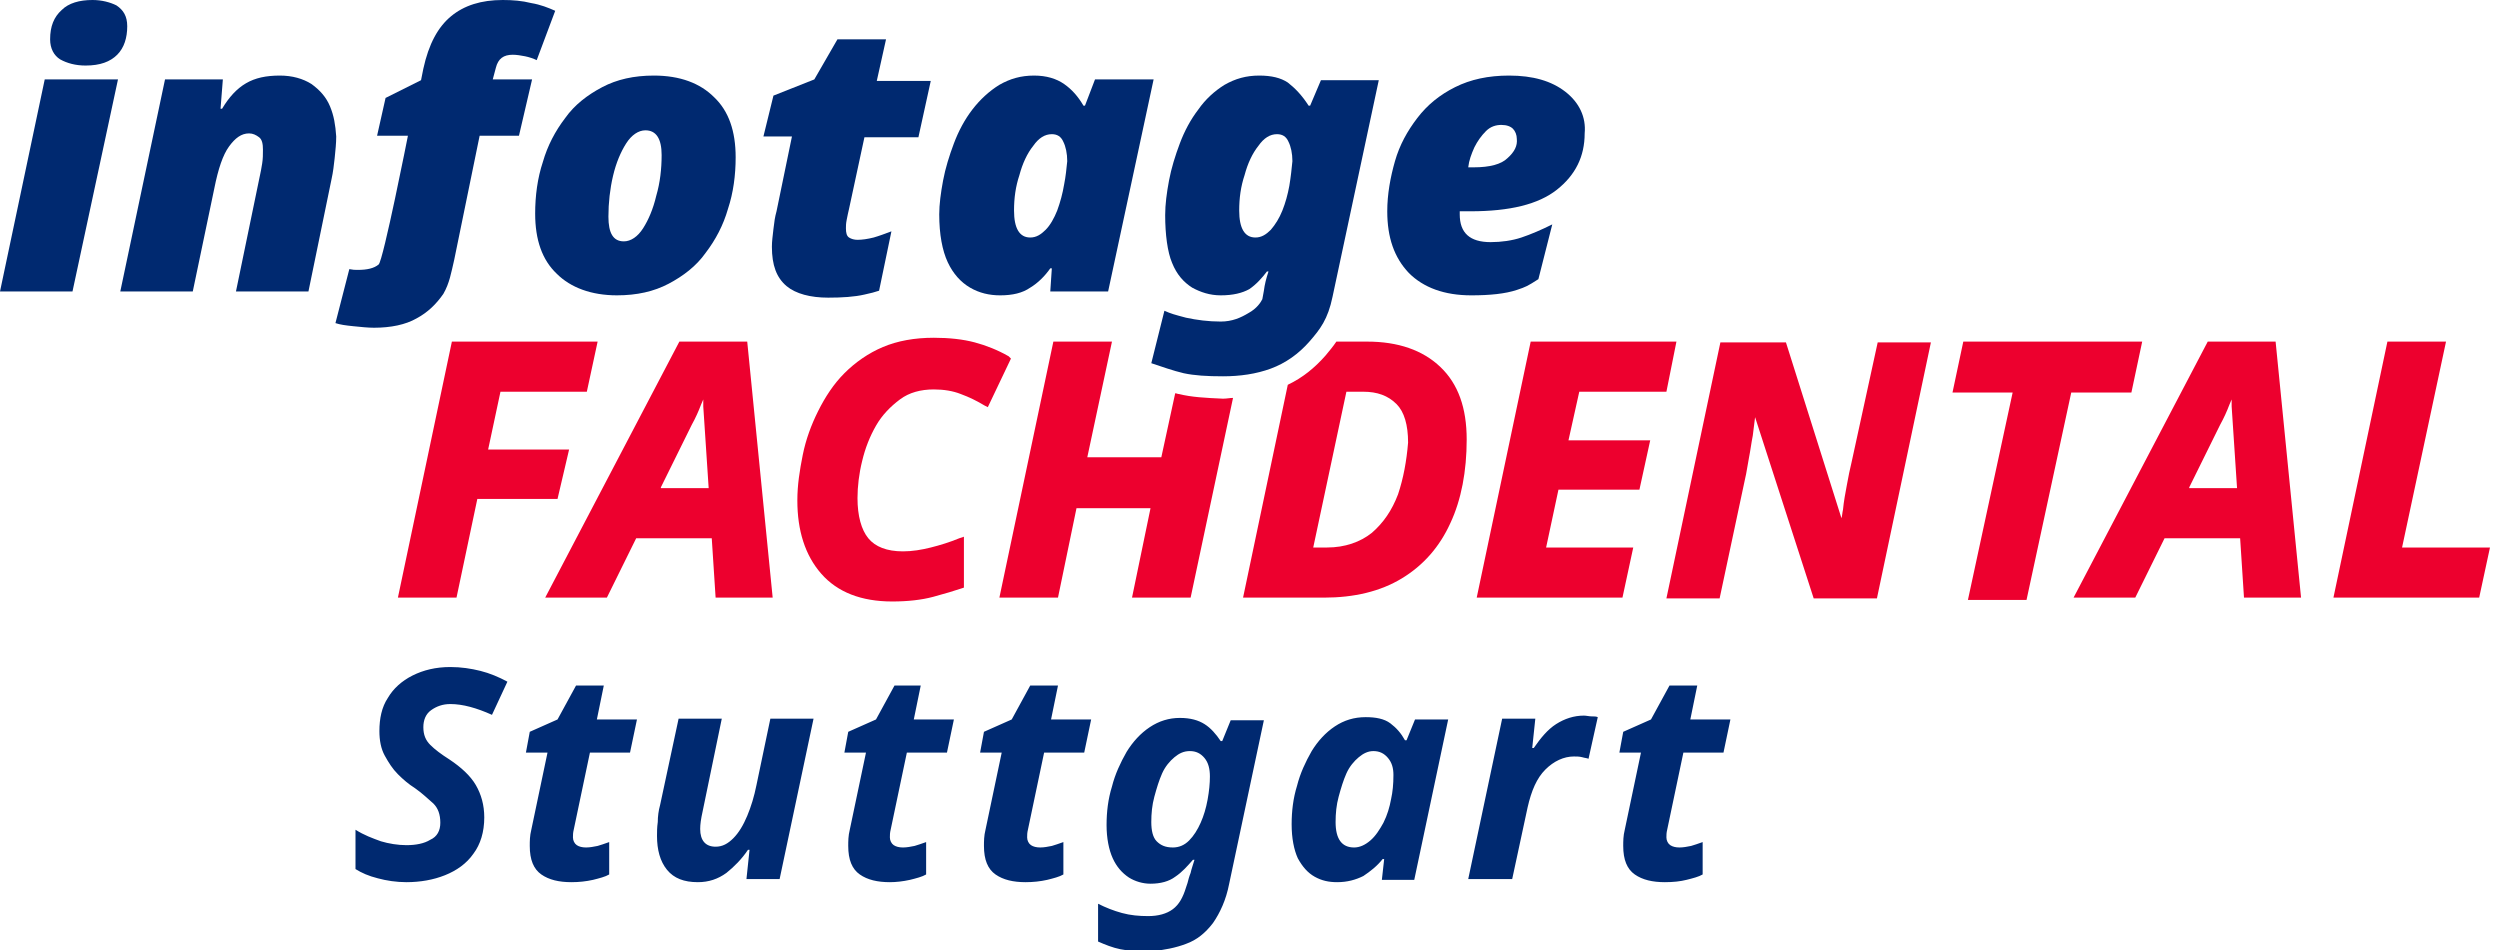 <?xml version="1.0" encoding="UTF-8"?>
<svg xmlns="http://www.w3.org/2000/svg" xmlns:xlink="http://www.w3.org/1999/xlink" version="1.1" id="Ebene_1" x="0px" y="0px" viewBox="0 0 324.2 123.2" style="enable-background:new 0 0 324.2 123.2;" xml:space="preserve">
<style type="text/css">
	.st0{fill:#ED002E;}
	.st1{fill:#002970;}
</style>
<g>
	<polygon class="st0" points="73.8,58.3 63.3,58.3 64.9,50.8 76.1,50.8 77.5,44.3 58.6,44.3 51.6,77.5 59.2,77.5 61.9,64.7    72.3,64.7  "></polygon>
	<g>
		<path class="st0" d="M85.7,63.2l4-8.1c0.5-0.9,0.9-1.8,1.2-2.6c0.1-0.2,0.2-0.5,0.3-0.7c0,0.3,0,0.6,0,0.9l0.7,10.6H85.7z     M88.1,44.3L70.7,77.5h8l3.8-7.7h9.8l0.5,7.7h7.4l-3.3-33.2H88.1z"></path>
		<path class="st0" d="M130.8,46.2c-1.4-0.8-2.9-1.4-4.4-1.8c-1.5-0.4-3.3-0.6-5.3-0.6c-2.5,0-4.7,0.4-6.6,1.2c-1.9,0.8-3.6,2-5,3.4    c-1.4,1.4-2.5,3.1-3.4,4.9c-0.9,1.8-1.6,3.7-2,5.7c-0.4,2-0.7,3.9-0.7,5.9c0,3.9,1,7.1,3.1,9.5c2.1,2.4,5.2,3.6,9.2,3.6    c2,0,3.8-0.2,5.3-0.6c1.5-0.4,2.8-0.8,3.7-1.1l0.3-0.1v-6.6l-0.6,0.2c-1.2,0.5-2.5,0.9-3.7,1.2c-1.2,0.3-2.4,0.5-3.6,0.5    c-2.1,0-3.6-0.6-4.5-1.7c-0.9-1.1-1.4-2.9-1.4-5.2c0-1.5,0.2-3.2,0.6-4.8c0.4-1.7,1-3.2,1.8-4.6c0.8-1.4,1.9-2.5,3.1-3.4    c1.2-0.9,2.7-1.3,4.4-1.3c1.3,0,2.5,0.2,3.5,0.6c1.1,0.4,2.1,0.9,3.1,1.5l0.4,0.2l3-6.3L130.8,46.2z"></path>
	</g>
	<polygon class="st0" points="204.8,50.8 216.1,50.8 217.4,44.3 198.5,44.3 191.5,77.5 210.4,77.5 211.8,71 200.5,71 202.1,63.5    212.6,63.5 214,57.1 203.4,57.1  "></polygon>
	<g>
		<path class="st0" d="M240.1,60c-0.2,0.8-0.4,1.8-0.6,2.9c-0.2,1.1-0.4,2.1-0.5,3.2c-0.1,0.4-0.1,0.8-0.2,1.1l-7.2-22.8h-8.5    l-7,33.2h6.9l3.3-15.5c0.2-0.8,0.3-1.7,0.5-2.7c0.2-1,0.3-1.9,0.5-2.9c0.1-0.9,0.2-1.7,0.3-2.4l7.6,23.5h8.2l7-33.2h-6.9L240.1,60    z"></path>
	</g>
	<polygon class="st0" points="277.8,44.3 254.6,44.3 253.2,50.9 261,50.9 255.2,77.8 262.8,77.8 268.6,50.9 276.4,50.9  "></polygon>
	<g>
		<path class="st0" d="M283.9,63.2l4-8.1c0.5-0.9,0.9-1.8,1.2-2.6c0.1-0.2,0.2-0.5,0.3-0.7c0,0.3,0,0.6,0,0.9l0.7,10.6H283.9z     M286.3,44.3l-17.4,33.2h8l3.8-7.7h9.8l0.5,7.7h7.4l-3.3-33.2H286.3z"></path>
	</g>
	<polygon class="st0" points="311.5,71 317.2,44.3 309.6,44.3 302.6,77.5 321.5,77.5 322.9,71  "></polygon>
	<g>
		<path class="st0" d="M152.9,51.1c-0.2,0-0.3-0.1-0.5-0.1l-1.8,8.3H141l3.2-15h-7.6l-7,33.2h7.6l2.4-11.6h9.6l-2.4,11.6h7.6    l5.5-25.9c-0.4,0-0.8,0.1-1.3,0.1C156.3,51.6,154.5,51.5,152.9,51.1"></path>
		<path class="st0" d="M181.3,64.1c-0.8,2.1-1.9,3.7-3.4,5c-1.5,1.2-3.5,1.9-5.8,1.9h-1.8l4.3-20.2h2.2c1.8,0,3.2,0.5,4.3,1.6    c1,1,1.5,2.7,1.5,5C182.4,59.8,182,62,181.3,64.1 M177.3,44.3h-4c-0.4,0.6-0.9,1.2-1.4,1.8c-1.4,1.6-3,2.9-4.9,3.8l-5.8,27.6h10.5    c3.9,0,7.3-0.8,10.1-2.5c2.8-1.7,4.9-4.1,6.3-7.2c1.4-3,2.1-6.7,2.1-10.8c0-4.1-1.1-7.2-3.4-9.4C184.5,45.4,181.3,44.3,177.3,44.3    "></path>
	</g>
	<polygon class="st1" points="5.8,10.3 0,37.8 9.4,37.8 15.3,10.3  "></polygon>
	<g>
		<path class="st1" d="M7.8,7.7c0.9,0.5,2,0.8,3.3,0.8c1.9,0,3.2-0.5,4.1-1.4c0.9-0.9,1.3-2.2,1.3-3.7c0-1.3-0.5-2.1-1.4-2.7    C14.3,0.3,13.2,0,12,0c-1.7,0-3.1,0.4-4,1.3C7,2.2,6.5,3.4,6.5,5.1C6.5,6.3,7,7.2,7.8,7.7"></path>
		<path class="st1" d="M42.8,13.8c-0.5-1.2-1.3-2.1-2.4-2.9c-1.1-0.7-2.5-1.1-4.1-1.1c-1.8,0-3.2,0.3-4.4,1    c-1.2,0.7-2.2,1.8-3.1,3.3h-0.2l0.3-3.8h-7.5l-5.8,27.5h9.4l2.8-13.4c0.5-2.5,1.1-4.3,1.9-5.4c0.8-1.1,1.6-1.7,2.6-1.7    c0.5,0,0.9,0.2,1.3,0.5c0.4,0.3,0.5,0.9,0.5,1.6c0,0.6,0,1.2-0.1,1.8c-0.1,0.6-0.2,1.2-0.3,1.6l-3.1,15h9.4L43,23.2    c0.2-0.9,0.3-1.8,0.4-2.7c0.1-1,0.2-1.9,0.2-2.8C43.5,16.2,43.3,15,42.8,13.8"></path>
		<path class="st1" d="M85.1,25.4c-0.4,1.7-1,3.1-1.7,4.2c-0.7,1.1-1.6,1.7-2.5,1.7c-1.4,0-2-1.1-2-3.2c0-1.8,0.2-3.6,0.6-5.3    c0.4-1.7,1-3.1,1.7-4.2c0.7-1.1,1.6-1.7,2.5-1.7c1.4,0,2.1,1.1,2.1,3.2C85.8,21.9,85.6,23.7,85.1,25.4 M84.8,9.8    c-2.6,0-4.8,0.5-6.7,1.5c-1.9,1-3.6,2.3-4.8,4c-1.3,1.7-2.3,3.6-2.9,5.7c-0.7,2.1-1,4.4-1,6.7c0,3.4,0.9,6,2.8,7.8    c1.8,1.8,4.5,2.8,7.8,2.8c2.6,0,4.8-0.5,6.7-1.5c1.9-1,3.6-2.3,4.8-4c1.3-1.7,2.3-3.6,2.9-5.7c0.7-2.1,1-4.4,1-6.7    c0-3.4-0.9-6-2.8-7.8C90.8,10.8,88.2,9.8,84.8,9.8"></path>
		<path class="st1" d="M114.9,5.1h-6.3l-3,5.2l-5.3,2.1L99,17.7h3.7l-2,9.7c-0.2,0.7-0.3,1.4-0.4,2.3c-0.1,0.9-0.2,1.6-0.2,2.3    c0,2.4,0.6,4,1.9,5.1c1.2,1,3.1,1.5,5.4,1.5c1.8,0,3.4-0.1,4.7-0.4c1.3-0.3,0.9-0.2,1.9-0.5l1.6-7.7c-0.8,0.3-1.6,0.6-2.3,0.8    c-0.8,0.2-1.5,0.3-2.1,0.3c-0.4,0-0.8-0.1-1.1-0.3c-0.3-0.2-0.4-0.6-0.4-1.2c0-0.3,0-0.6,0.1-1.1c0.1-0.5,0.2-1,0.3-1.4l2-9.3h7    l1.6-7.3h-7L114.9,5.1z"></path>
		<path class="st1" d="M138,23.9c-0.2,1.2-0.5,2.3-0.9,3.4c-0.4,1-0.9,1.9-1.5,2.5c-0.6,0.6-1.2,1-2,1c-1.4,0-2.1-1.2-2.1-3.5    c0-1.6,0.2-3.1,0.7-4.6c0.4-1.5,1-2.8,1.8-3.8c0.7-1,1.5-1.5,2.4-1.5c0.7,0,1.2,0.3,1.5,1c0.3,0.6,0.5,1.5,0.5,2.5    C138.3,21.9,138.2,22.9,138,23.9 M142,10.3l-1.3,3.4h-0.2c-0.7-1.2-1.5-2.1-2.5-2.8c-1-0.7-2.3-1.1-3.9-1.1    c-1.7,0-3.1,0.4-4.5,1.2c-1.3,0.8-2.5,1.9-3.5,3.2c-1,1.3-1.8,2.8-2.4,4.4c-0.6,1.6-1.1,3.2-1.4,4.8c-0.3,1.6-0.5,3.1-0.5,4.4    c0,2.6,0.4,4.7,1.1,6.2c0.7,1.5,1.7,2.6,2.9,3.3c1.2,0.7,2.5,1,3.9,1c1.6,0,2.9-0.3,3.9-1c1-0.6,1.9-1.5,2.6-2.5h0.2l-0.2,3h7.5    l5.9-27.5H142z"></path>
		<path class="st1" d="M195.5,20.5c-0.8,0.8-2.3,1.2-4.4,1.2h-0.7c0.1-0.9,0.4-1.7,0.8-2.6c0.4-0.8,0.9-1.5,1.5-2.1    c0.6-0.6,1.3-0.8,2-0.8c0.7,0,1.2,0.2,1.5,0.5c0.3,0.3,0.5,0.8,0.5,1.3C196.8,18.9,196.4,19.7,195.5,20.5 M203,11.9    c-1.8-1.4-4.2-2.1-7.3-2.1c-2.7,0-5,0.5-7,1.5c-2,1-3.6,2.3-4.9,4c-1.3,1.7-2.3,3.5-2.9,5.6c-0.6,2.1-1,4.3-1,6.5    c0,3.4,0.9,6,2.8,8c1.9,1.9,4.6,2.9,8.1,2.9c2.4,0,4.4-0.2,5.9-0.7c1.2-0.4,1.4-0.5,2.8-1.4l1.8-7.1c-1.4,0.7-2.8,1.3-4,1.7    c-1.2,0.4-2.6,0.6-4,0.6c-2.7,0-4-1.2-4-3.6v-0.4h1.4c5.1,0,8.8-0.9,11.2-2.8c2.4-1.9,3.6-4.3,3.6-7.3    C205.7,15.2,204.8,13.3,203,11.9"></path>
		<path class="st1" d="M64.3,8.8c0.3-1.2,1-1.7,2.2-1.7c0.5,0,1.1,0.1,1.6,0.2c0.5,0.1,1.1,0.3,1.5,0.5L72,1.4    c-0.9-0.4-1.9-0.8-3.1-1C67.7,0.1,66.5,0,65.2,0c-2.8,0-5,0.7-6.7,2.1c-1.7,1.4-2.9,3.6-3.6,6.8l-0.3,1.5L50,12.7l-1.1,4.9h4    c0,0-3.2,16.2-3.8,16.7c-0.6,0.5-1.5,0.7-2.7,0.7c-0.4,0-0.6,0-1.1-0.1l-1.8,7c0.6,0.2,1.3,0.3,2.3,0.4c1,0.1,1.9,0.2,2.7,0.2    c2.2,0,4.1-0.4,5.5-1.2c1.5-0.8,2.6-1.9,3.5-3.2c0.8-1.4,1-2.7,1.4-4.4l3.3-16.1h5.1l1.7-7.3h-5.1L64.3,8.8z"></path>
		<path class="st1" d="M167.2,24.1c-0.2,1.1-0.5,2.2-0.9,3.2c-0.4,1-0.9,1.8-1.5,2.5c-0.6,0.6-1.2,1-2,1c-1.4,0-2.1-1.2-2.1-3.5    c0-1.6,0.2-3.1,0.7-4.6c0.4-1.5,1-2.8,1.8-3.8c0.7-1,1.5-1.5,2.4-1.5c0.7,0,1.2,0.3,1.5,1c0.3,0.6,0.5,1.5,0.5,2.5    C167.5,21.9,167.4,22.9,167.2,24.1 M169.9,13.7h-0.2c-0.9-1.4-1.8-2.3-2.7-3c-0.9-0.6-2.1-0.9-3.7-0.9c-1.7,0-3.1,0.4-4.5,1.2    c-1.3,0.8-2.5,1.9-3.4,3.2c-1,1.3-1.8,2.8-2.4,4.4c-0.6,1.6-1.1,3.2-1.4,4.8c-0.3,1.6-0.5,3.1-0.5,4.5c0,2.5,0.3,4.8,0.9,6.2    c0.6,1.5,1.5,2.5,2.6,3.2c1.1,0.6,2.3,1,3.7,1c1.6,0,2.8-0.3,3.7-0.8c0.9-0.6,1.7-1.5,2.3-2.3h0.2c-0.3,0.9-0.5,1.7-0.6,2.5    l-0.2,1.1c-0.2,0.4-0.7,1.2-1.8,1.8c-1,0.6-2.1,1.1-3.6,1.1c-1.6,0-3.1-0.2-4.5-0.5c-1.5-0.4-1.9-0.5-2.8-0.9l-1.7,6.8    c1.2,0.4,2.9,1,4.2,1.3c1.4,0.3,3,0.4,5.1,0.4c2.2,0,4.3-0.3,6.2-1c1.9-0.7,3.6-1.9,5-3.5c1.4-1.6,2.4-2.9,3-5.8l6-28.1h-7.5    L169.9,13.7z"></path>
		<path class="st1" d="M218.7,114.1c0.8-0.2,1.6-0.4,2.1-0.7v-4.2c-0.6,0.2-1.1,0.4-1.5,0.5c-0.5,0.1-1,0.2-1.5,0.2    c-0.5,0-0.9-0.1-1.2-0.3c-0.3-0.2-0.5-0.6-0.5-1c0-0.3,0-0.6,0.1-1l2.1-10h5.2l0.9-4.3h-5.2l0.9-4.4h-3.6l-2.4,4.4l-3.6,1.6    l-0.5,2.7h2.8l-2.1,10c-0.2,0.8-0.2,1.5-0.2,2.1c0,1.8,0.5,3,1.5,3.7c1,0.7,2.3,1,3.9,1C217,114.4,217.9,114.3,218.7,114.1     M196.1,114l2-9.3c0.5-2.2,1.2-3.8,2.3-4.9c1.1-1.1,2.4-1.7,3.7-1.7c0.4,0,0.7,0,1.1,0.1c0.3,0.1,0.6,0.1,0.8,0.2l1.2-5.4    c-0.2-0.1-0.5-0.1-0.8-0.1c-0.3,0-0.7-0.1-1-0.1c-1.3,0-2.5,0.4-3.6,1.1c-1.1,0.7-2,1.8-2.9,3.1h-0.2l0.4-3.8h-4.3l-4.4,20.8    H196.1z M173.2,106.6c0-1.1,0.1-2.2,0.4-3.3c0.3-1.1,0.6-2.1,1-3c0.4-0.9,1-1.6,1.6-2.1c0.6-0.5,1.2-0.8,1.9-0.8    c0.8,0,1.4,0.3,1.9,0.9c0.5,0.6,0.7,1.3,0.7,2.2c0,1.2-0.1,2.2-0.3,3.1c-0.2,1.1-0.5,2.1-1,3.1c-0.5,0.9-1,1.7-1.7,2.3    c-0.7,0.6-1.4,0.9-2.1,0.9C174,109.9,173.2,108.8,173.2,106.6 M176.8,113.6c0.9-0.6,1.8-1.3,2.5-2.2h0.2l-0.3,2.7h4.2l4.4-20.8    h-4.3l-1.1,2.7h-0.2c-0.5-0.9-1.1-1.6-1.9-2.2c-0.8-0.6-1.9-0.8-3.2-0.8c-1.5,0-2.8,0.4-4,1.2c-1.2,0.8-2.2,1.9-3,3.2    c-0.8,1.4-1.5,2.9-1.9,4.5c-0.5,1.6-0.7,3.3-0.7,5c0,1.8,0.3,3.3,0.8,4.4c0.6,1.1,1.3,1.9,2.2,2.4c0.9,0.5,1.8,0.7,2.9,0.7    C174.7,114.4,175.8,114.1,176.8,113.6 M150,109.1c-0.5-0.5-0.7-1.4-0.7-2.5c0-1.1,0.1-2.2,0.4-3.3c0.3-1.1,0.6-2.1,1-3    c0.4-0.9,1-1.6,1.6-2.1c0.6-0.5,1.2-0.8,2-0.8c0.8,0,1.4,0.3,1.9,0.9c0.5,0.6,0.7,1.4,0.7,2.4c0,0.9-0.1,1.9-0.3,3    c-0.2,1.1-0.5,2.1-0.9,3c-0.4,0.9-0.9,1.7-1.5,2.3c-0.6,0.6-1.3,0.9-2.1,0.9C151.1,109.9,150.5,109.6,150,109.1 M153.8,122.4    c1.4-0.5,2.5-1.4,3.5-2.7c0.9-1.3,1.7-3,2.1-5.1l4.5-21.2h-4.3l-1.1,2.7h-0.2c-0.6-0.9-1.3-1.7-2.1-2.2c-0.8-0.5-1.8-0.8-3.2-0.8    c-1.4,0-2.7,0.4-3.9,1.2c-1.2,0.8-2.2,1.9-3,3.2c-0.8,1.4-1.5,2.9-1.9,4.5c-0.5,1.6-0.7,3.3-0.7,5c0,1.7,0.3,3.2,0.8,4.3    c0.5,1.1,1.2,1.9,2.1,2.5c0.8,0.5,1.8,0.8,2.8,0.8c1.3,0,2.4-0.3,3.2-0.9c0.9-0.6,1.6-1.4,2.3-2.2h0.2c-0.2,0.7-0.4,1.2-0.5,1.7    c-0.2,0.5-0.3,0.9-0.4,1.3l-0.2,0.6c-0.4,1.3-0.9,2.2-1.7,2.8c-0.8,0.6-1.9,0.9-3.2,0.9c-1.2,0-2.3-0.1-3.4-0.4    c-1.1-0.3-2.1-0.7-3.1-1.2v4.9c0.9,0.4,1.9,0.8,2.9,1c1,0.2,2.3,0.3,3.8,0.3C151,123.2,152.5,122.9,153.8,122.4 M135.8,114.1    c0.8-0.2,1.6-0.4,2.1-0.7v-4.2c-0.6,0.2-1.1,0.4-1.5,0.5c-0.5,0.1-1,0.2-1.5,0.2c-0.5,0-0.9-0.1-1.2-0.3c-0.3-0.2-0.5-0.6-0.5-1    c0-0.3,0-0.6,0.1-1l2.1-10h5.2l0.9-4.3h-5.2l0.9-4.4h-3.6l-2.4,4.4l-3.6,1.6l-0.5,2.7h2.8l-2.1,10c-0.2,0.8-0.2,1.5-0.2,2.1    c0,1.8,0.5,3,1.5,3.7c1,0.7,2.3,1,3.9,1C134,114.4,134.9,114.3,135.8,114.1 M118,114.1c0.8-0.2,1.6-0.4,2.1-0.7v-4.2    c-0.6,0.2-1.1,0.4-1.5,0.5c-0.5,0.1-1,0.2-1.5,0.2c-0.5,0-0.9-0.1-1.2-0.3c-0.3-0.2-0.5-0.6-0.5-1c0-0.3,0-0.6,0.1-1l2.1-10h5.2    l0.9-4.3h-5.2l0.9-4.4H116l-2.4,4.4l-3.6,1.6l-0.5,2.7h2.8l-2.1,10c-0.2,0.8-0.2,1.5-0.2,2.1c0,1.8,0.5,3,1.5,3.7    c1,0.7,2.3,1,3.9,1C116.2,114.4,117.1,114.3,118,114.1 M94.2,113.2c1-0.8,2-1.8,2.8-3h0.2l-0.4,3.8h4.3l4.4-20.8h-5.6l-1.8,8.6    c-0.3,1.5-0.7,2.8-1.2,4c-0.5,1.2-1.1,2.2-1.8,2.9c-0.7,0.7-1.4,1.1-2.3,1.1c-1.3,0-2-0.8-2-2.3c0-0.6,0.1-1.3,0.3-2.2l2.5-12.1    H88l-2.4,11.2c-0.2,0.7-0.3,1.5-0.3,2.2c-0.1,0.7-0.1,1.3-0.1,1.8c0,1.8,0.4,3.3,1.3,4.4c0.9,1.1,2.2,1.6,4,1.6    C91.9,114.4,93.1,114,94.2,113.2 M76.9,114.1c0.8-0.2,1.6-0.4,2.1-0.7v-4.2c-0.6,0.2-1.1,0.4-1.5,0.5c-0.5,0.1-1,0.2-1.5,0.2    c-0.5,0-0.9-0.1-1.2-0.3c-0.3-0.2-0.5-0.6-0.5-1c0-0.3,0-0.6,0.1-1l2.1-10h5.2l0.9-4.3h-5.2l0.9-4.4h-3.6l-2.4,4.4l-3.6,1.6    l-0.5,2.7H71l-2.1,10c-0.2,0.8-0.2,1.5-0.2,2.1c0,1.8,0.5,3,1.5,3.7c1,0.7,2.3,1,3.9,1C75.1,114.4,76,114.3,76.9,114.1     M57.7,113.5c1.5-0.6,2.8-1.5,3.7-2.8c0.9-1.2,1.4-2.8,1.4-4.7c0-1.6-0.4-3-1.1-4.2c-0.7-1.2-1.9-2.3-3.4-3.3    c-1.1-0.7-1.9-1.3-2.5-1.9c-0.6-0.6-0.9-1.3-0.9-2.3c0-0.9,0.3-1.7,1-2.2c0.7-0.5,1.5-0.8,2.5-0.8c1.6,0,3.4,0.5,5.4,1.4l2-4.3    c-1.1-0.6-2.3-1.1-3.5-1.4c-1.2-0.3-2.5-0.5-3.9-0.5c-1.9,0-3.5,0.4-4.9,1.1c-1.4,0.7-2.5,1.7-3.2,2.9c-0.8,1.2-1.1,2.7-1.1,4.3    c0,1.2,0.2,2.3,0.7,3.2c0.5,0.9,1,1.7,1.7,2.4c0.7,0.7,1.4,1.3,2.2,1.8c1,0.7,1.7,1.4,2.4,2c0.6,0.6,0.9,1.4,0.9,2.5    c0,1-0.4,1.8-1.3,2.2c-0.8,0.5-1.9,0.7-3.1,0.7c-1.1,0-2.3-0.2-3.3-0.5c-1.1-0.4-2.2-0.8-3.3-1.5v5.1c0.8,0.5,1.7,0.9,2.9,1.2    c1.1,0.3,2.4,0.5,3.7,0.5C54.5,114.4,56.2,114.1,57.7,113.5"></path>
	</g>
</g>
</svg>
